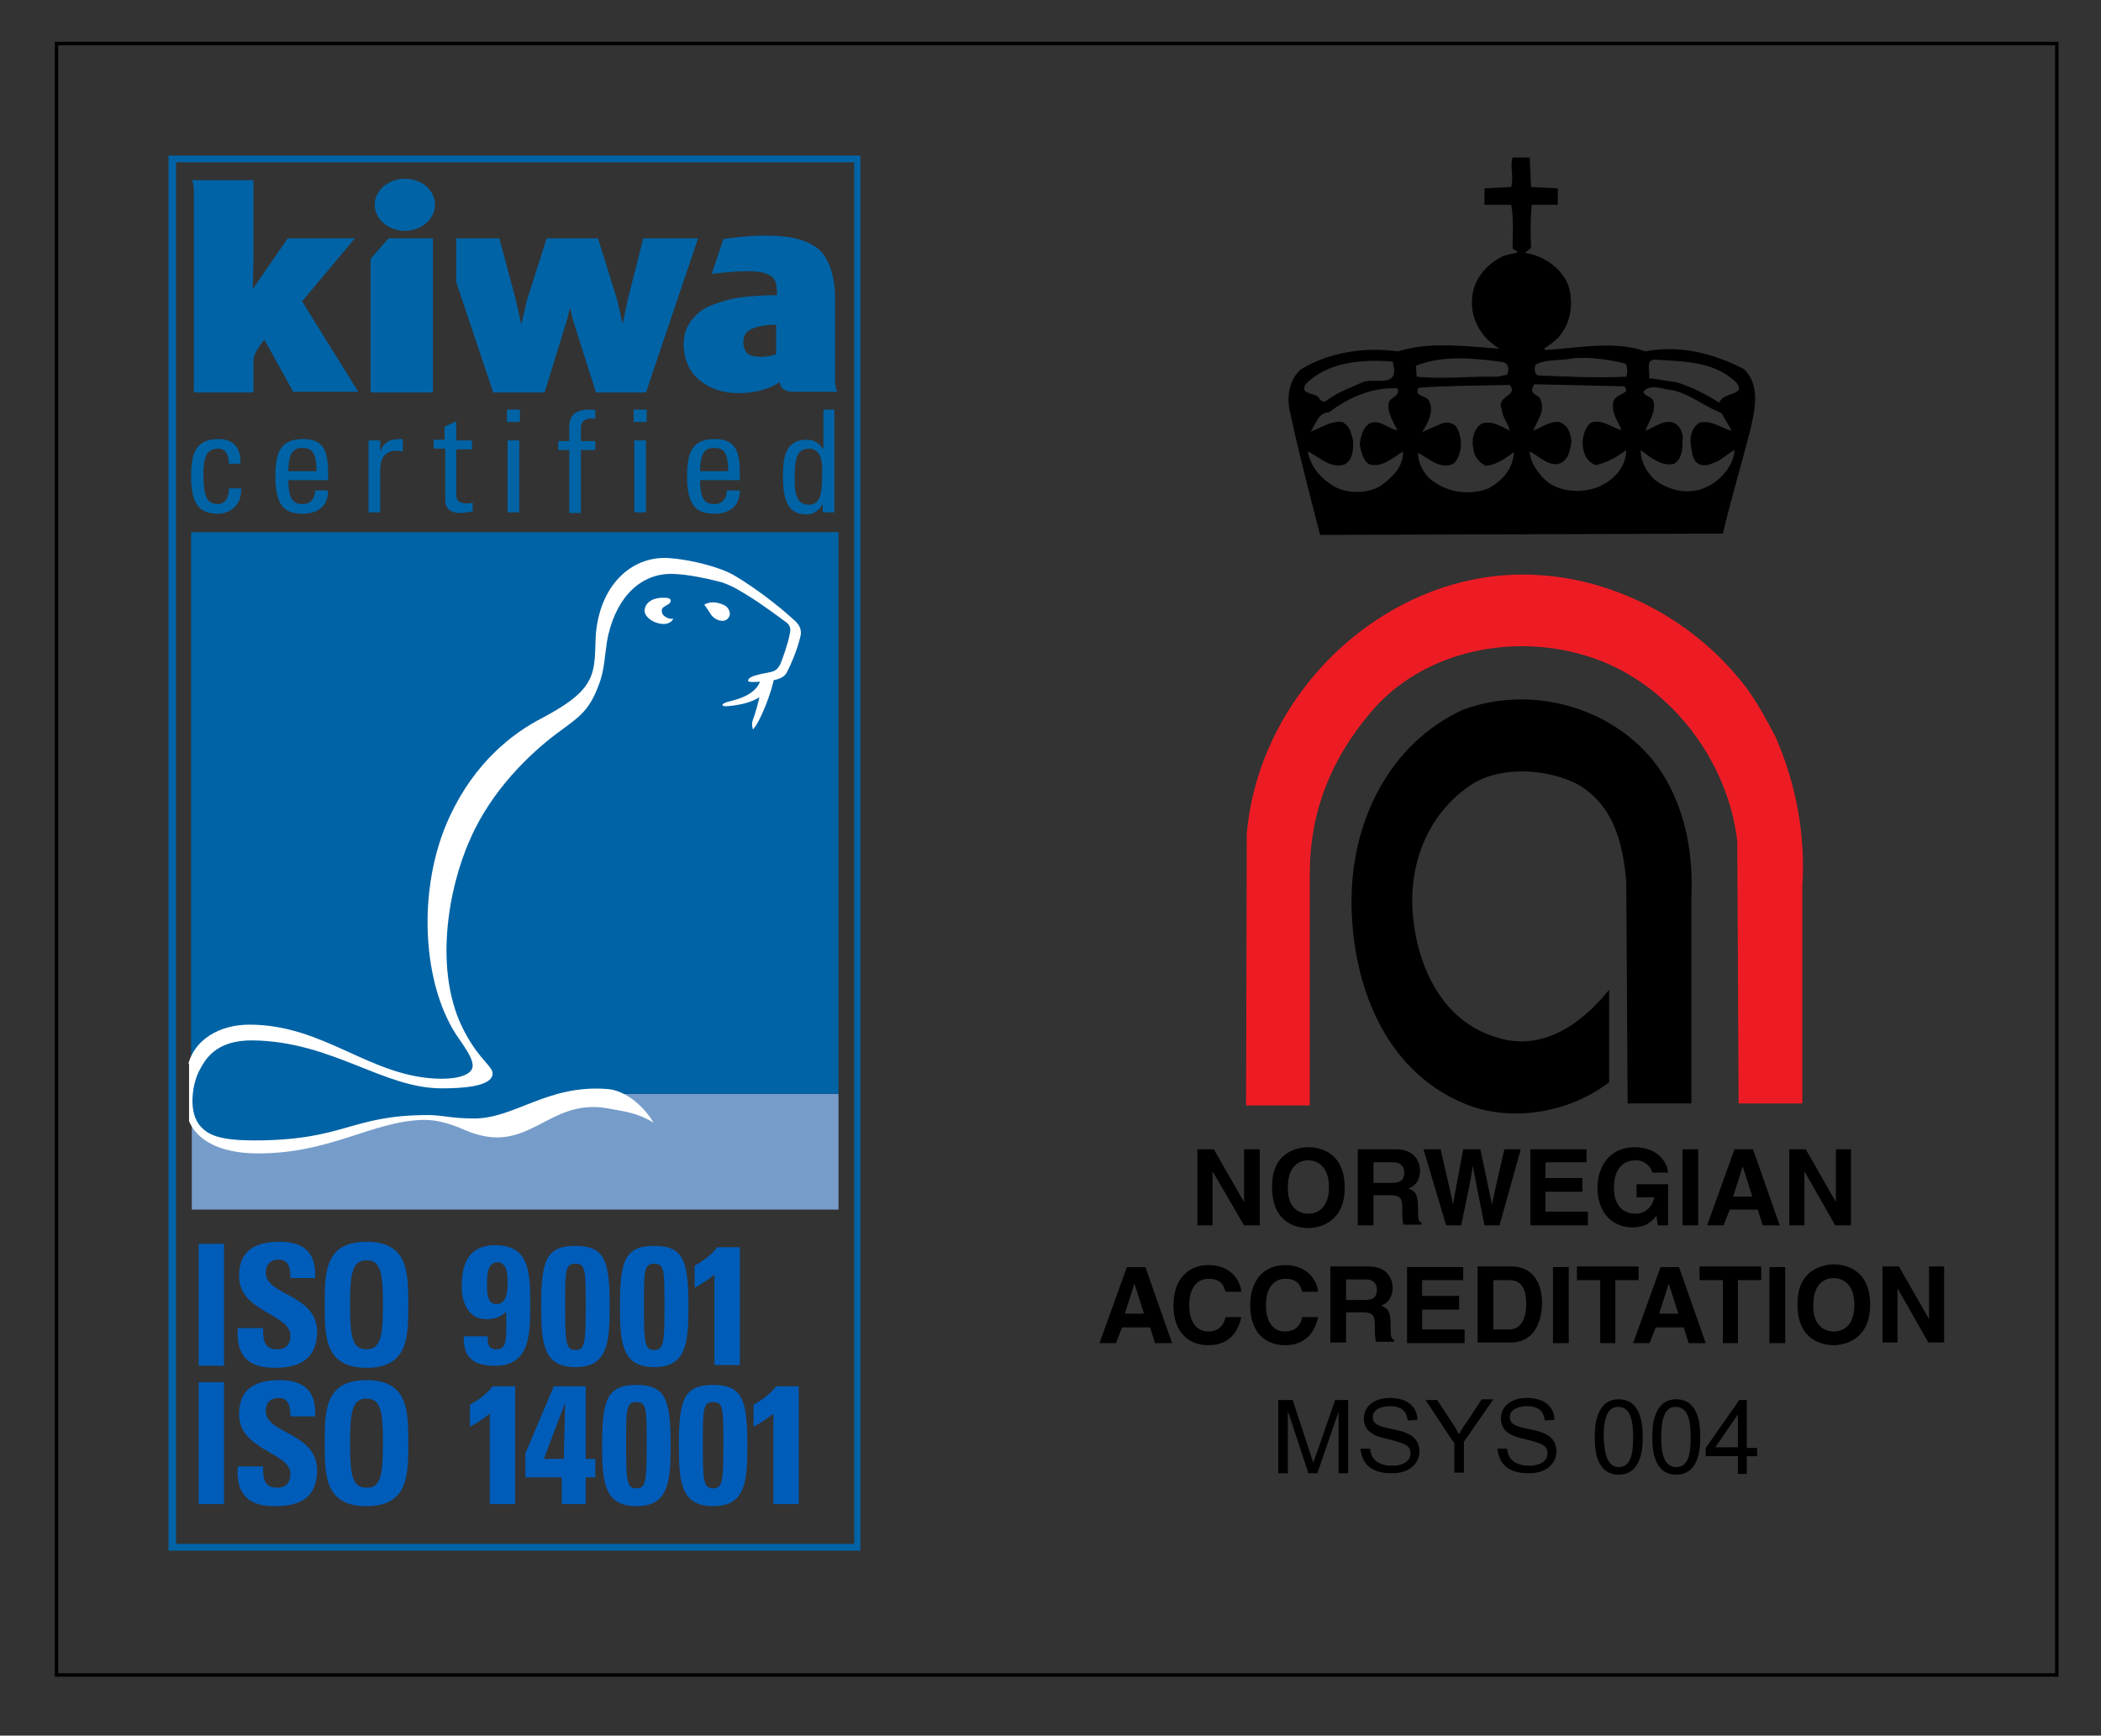 <?xml version="1.0" encoding="utf-8"?>
<!-- Generator: Adobe Illustrator 26.3.1, SVG Export Plug-In . SVG Version: 6.00 Build 0)  -->
<svg version="1.1" id="Bunnramme_lav" xmlns="http://www.w3.org/2000/svg" xmlns:xlink="http://www.w3.org/1999/xlink" x="0px"
	 y="0px" viewBox="0 0 306.7 253.4" style="enable-background:new 0 0 306.7 253.4;" xml:space="preserve">
<rect x="0" y="0" width="306.7" height="253.4" fill="#333333" stroke="none"/>
<style type="text/css">
	.st0{fill:#ED1C24;}
	.st1{fill:#769CCA;}
	.st2{fill:#0063A6;}
	.st3{fill:#FFFFFF;}
	.st4{fill:none;}
	.st5{fill:#005CB9;}
</style>
<path d="M8,6.1v158v22v58.7h292.5v-58.7v-22V6.1H8z M300,186.1v58.2H8.5v-58.2v-22V6.6H300v157.5V186.1z"/>
<g>
	<path d="M192.7,78.1l58.8-0.2c1.2-5.1,2.7-10,4-15.1c0.7-3.1,1.5-6.5-0.9-8.9c-4.2-2.2-9.3-3.6-14.4-2.6c-4.4-1.6-9.8-0.5-14.6-0.2
		l-0.2-0.2c1.2-0.8,2.1-1.4,2.8-2.6c1.3-1.9,1.5-5.1,0.5-7.2c-1.2-2.3-3.6-3.8-6.1-4.2l0.9-0.7c-0.1-2.2-0.1-4.2,0.1-6.3h3.8v-2.4
		l-3.9-0.2l-0.2-4.3h-2.5c-0.4,1.2,0.2,2.9-0.2,4.3l-3.9,0.2v2.4h3.9c0.4,2,0.2,4.3,0.2,6.4l0.8,0.5c-0.7,0.3-1.6,0.3-2.4,0.7
		c-2.3,1.2-4.1,3.3-4.3,6c-0.3,3.1,1.4,5.9,4,7.4c-4.7-0.3-10.2-1.1-14.8,0.4c-5.1-0.7-10.3,0.2-14.3,2.7c-1.6,1.5-2,3.9-1.5,6.1
		C189.6,66.2,191.2,72.2,192.7,78.1z M241.5,52.5c4.3,0.3,8.8,0.2,12,3.4c1.5,1.9-2.1,1.3-2.5,2.9c-1.9-1.2-4-2.3-6.3-3l-4-0.6
		C241,54.3,240.1,52.6,241.5,52.5z M244.8,62c-1.5-1.1-3.1,0.3-4.6,0.9c0.4-1.3,1.7-2.8,1.1-4.5c-0.4-0.6-1.2-0.5-1.4-1.2
		c1-1.3,3-0.3,4.4-0.2c2.5,0.6,4.6,2.4,7,3.3l1.5,2.6c-1.5-0.4-3-1.6-4.7-1.2c-1,0.6-1.4,1.8-1.3,3c0.1,0.9,0.2,1.8,0.6,2.5
		c0.7,1,1.8,0.8,2.7,0.4c1.2-0.4,2-1.3,3.1-1.9c-0.1,2.3-2.1,4.6-4.3,5.5c-2.4,1.1-5.4,0.4-7.4-1.2c-1.2-1.2-2-2.6-2-4.3
		c1.3,1,3.1,2.5,4.9,2c1.2-0.8,1.2-2.2,1.2-3.3C245.8,63.5,245.4,62.6,244.8,62z M224.2,53.2c1.6-0.8,3.7-0.5,5.5-0.9
		c2.6-0.2,5.2,0.2,7.6,0.8c0.3,0.5,0.3,1.3,0.1,1.9c-4.3,0.2-8.8,0-13-0.2C223.9,54.3,224,53.7,224.2,53.2z M227.6,61.6
		c-1.4-0.1-2.6,0.8-3.8,1.3c0.6-1.5,2-3.1,0.9-4.9c-0.5-0.4-1.4-0.6-0.9-1.6l0.2-0.3l13.2,0.3c0,0.2,0.2,0.4,0.2,0.7
		c-0.7,0.6-1.7,0.7-1.9,1.6c-0.3,1.7,0.7,2.7,1.2,4.1c-1.5-0.4-3.1-1.8-4.6-1c-1,1.1-1.3,2.7-0.9,4.1c0.2,0.9,0.9,1.8,1.8,2
		c1.7-0.4,3.1-1.2,4.4-2.2c0,2.5-1.9,4.5-4.1,5.4c-2.5,1-6,0.7-7.8-1.1c-1-1-2.1-2.4-2.2-4.1c1.4,0.7,3.2,2.7,4.9,1.5
		c0.9-0.8,1-1.8,1.2-2.9C229.3,63.4,229,62.1,227.6,61.6z M219.2,59.7c0.1,1.2,0.9,2,1.2,3.2c-1.3-0.7-2.8-1.6-4.2-1
		c-1.2,0.9-1.4,2.5-1.1,3.7c0.1,1.1,0.9,2,1.8,2.4c1.6-0.1,3-1.2,4.1-2c-0.1,2.4-1.6,4.1-3.7,5.3c-2.5,1-5.6,0.7-7.9-0.9
		c-1.4-0.9-2.4-2.6-2.4-4.3c1.4,0.7,3.4,2.7,5.3,1.5c1.2-1.4,1.2-3.6,0.4-5.1c-0.4-0.8-1.6-1-2.4-0.6c-0.9,0.4-1.9,0.8-2.7,1.2
		c0.8-1.3,1.8-3,1-4.6c-0.4-0.8-2.3-0.6-1.5-1.9c4.3-0.3,8.8-0.3,13.3-0.4C221.7,57.9,218.4,57.7,219.2,59.7z M219.6,52.9
		c0.7,0.4,0.7,1.1,0.4,1.8l-1.4,0.3c-4.1-0.1-7.9,0.4-11.8,0l-0.1-1.6C210.6,51.8,215.5,52.3,219.6,52.9z M204.1,57.1
		c-0.1,0.9-1.2,0.9-1.4,1.8c-0.2,1.4,0.7,2.7,1.3,3.9c-1.3-0.1-2.7-1.8-4.2-0.9c-1,0.8-1.2,2-1.3,3.1c0.2,1,0.5,2.3,1.4,2.8
		c1.9,0.5,3.5-1,4.9-1.9c0.1,2.3-1.6,3.8-3.2,5c-2.1,1.3-5.3,1.2-7.2-0.1c-1.7-1.1-3.1-2.7-3.5-4.9c1.7,0.8,3.3,2.6,5.4,1.9
		c1.2-0.7,1.3-2.2,1.2-3.6c-0.3-1-0.4-2-1.6-2.6c-1.7-0.2-3.2,1-4.6,1.4c0.8-1,1.1-2.8,2.7-2.8c2.8-2.1,6.2-3.7,10-3.5L204.1,57.1z
		 M190.6,56.1c3.1-3.2,8.1-3.7,12.7-3.3l0.2,1c0.3,2.9-3.3,1.2-4.8,2.1c-1.8,0.8-3.7,1.5-5.2,2.7c-0.5,0.1-0.7-0.1-0.9-0.4
		C192.3,57.3,189.6,57.7,190.6,56.1z"/>
	<path class="st0" d="M259.2,107.6c-1.6-3-3.1-5.9-5.4-8.6c-9.5-11.5-25.9-18.2-41.6-13.7c-16.1,4.6-28.7,19.4-30.2,36.4l-0.1,39.7
		h9.3v-34.2c0.1-9.1,3.3-16.6,8.9-23.2c7.2-8.6,20-11.7,31.3-8.3c11.9,3.5,20.8,15,22.2,27.1l0.2,38.3h9.3v-31.6
		C263.6,121.6,262.1,114.3,259.2,107.6z"/>
	<path d="M213.6,103.6c-10.7,4.9-16.5,16.3-16.3,28.6c0.2,12.3,5.3,25,17.7,29.4c6.8,2.2,14.6,0.5,19.9-3.6v-13.5
		c-4.1,5.1-10,9.3-16.9,6.8c-7.1-2.3-10.7-9.4-11.6-16.4c-1.2-8.3,2-16.4,8.8-20.6c4.3-2.5,10.8-2,15.1,0.2
		c5.3,3.1,6.6,8.6,7.1,14.2l0.2,32.4h9.3v-29.9c0.3-6.4-0.8-12.3-3.7-17.4C237.7,104.2,224.8,99.5,213.6,103.6z"/>
</g>
<g>
	<g>
		<rect x="28" y="159.7" class="st1" width="94.4" height="16.9"/>
		<path class="st2" d="M28,77.7h94.4v82H86c-6.7,0.7-10.9,4.8-16.1,4.3c-2.9-0.3-5.1-0.9-7.2-0.9c-9.4,0-11.9,5-25.6,5
			c-3.6,0-6.4-2-9.2-5V77.7z"/>
		<g>
			<path class="st3" d="M102.8,88.3c0,0,0.3,0.3,0.9,1.3c0.6,1,2.3,1.6,2.8,0.3c0.2-0.6-0.3-1.4-0.9-1.6
				C103.8,87.5,102.8,88.3,102.8,88.3"/>
			<path class="st3" d="M27.5,155.3c0.9-3.4,4.4-5.7,8.9-5.7c11.1,0,17.7,7.8,28,7.9c2.8,0,4.6-0.7,4.6-1.9c0-0.8-0.5-1.8-1.9-3.8
				c-5.5-7.6-6.4-22.1-1.4-32.7c3.6-7.7,9-12,13.5-14.3c2.6-1.4,5.5-3.1,6.7-5.3c1.2-2.1,0.9-4.6,1.1-7.1
				c0.7-7.3,5.5-11.4,10.9-10.9c2.4,0.2,5,0.8,7,1.5c0.9,0.3,1.8,0.7,2.6,1.2c2.5,1.5,5.9,4,8.5,6.4c0.8,0.7,1.1,1.5,0.8,2.5
				c-0.5,2-1.3,3.8-1.9,5c-0.3,0.6-0.8,0.9-1.5,1.1c-0.7,0.2-4.2,0.6-4.2,0.2c0-0.9,3-1.1,3.7-1.4c0.5-0.2,0.7-0.5,1-1
				c0.4-1,1.1-2.9,1.4-4.5c0.2-0.7,0-1.3-0.6-1.7c-3.1-2.3-5-3.6-7.3-4.9c-0.8-0.4-1.6-0.8-2.5-1c-1.9-0.5-4.4-1-6.4-1.1
				c-5.4-0.3-8.9,4.1-9.9,9.9c-0.3,1.9-0.4,4.4-1.2,6.3c-1.5,4.1-3.1,4.8-6.4,7.3c-3.4,2.6-9.2,7.9-12.4,15.3
				c-3.1,6.9-5.5,19.4-0.7,28.2c2.2,4.1,4.1,4.9,4,6c-0.1,1.9-4.7,2.1-7.4,2.1c-8.6,0-15.9-6.8-27.5-7c-5.6-0.1-7.1,2.9-7.9,4.4
				c-1,1.9-1.6,5.7-0.1,7.8c1.2,1.7,3.3,2.4,8.1,2.4c13.3,0,14-3.7,25.4-3.7c2.1,0,3.4,0.5,6.7,0.5c6,0,10.7-5,19.5-4.3
				c2.6,0.2,5.3,2.5,6.7,4.9c-2.5-1.5-4.2-1.6-6.8-2.1c-8.8-1.5-11.4,7.2-20.7,3.2c-2.7-1.2-4.5-1.5-6.1-1.5
				c-7.5,0.2-13.5,4.9-24.1,4.9c-5.9,0-9-2.1-10.1-4.7V155.3z"/>
			<path class="st3" d="M112.2,98.8c-0.7,0-0.9,0-0.9,0.2c-0.2,1.5-0.5,3.7-1.4,6.1c-0.1,0.4-0.2,0.6,0,1.4c1-0.9,2.9-5.8,3.1-7.6
				C113,98.8,112.8,98.8,112.2,98.8"/>
			<path class="st3" d="M98.3,90.3c0,0-0.4,0.2-1.1-0.2c-0.5-0.3-0.6-0.6-0.6-1c0-0.4,0.5-0.6,1-0.9c0.4-0.3,0.5-0.8-0.2-0.9
				c-2-0.2-3.2,0.6-3.3,1.8c-0.1,0.9,1.3,2,2.8,2C98,91.1,98.3,90.3,98.3,90.3"/>
			<path class="st3" d="M112.6,98.9c-0.5,2.7-2.4,3.8-6.3,4.2c-1.2,0.1-1.1-0.4,0.2-0.7c2.1-0.5,4.2-1.4,4.6-3.4
				C111.2,98.4,112.7,98.2,112.6,98.9"/>
		</g>
	</g>
</g>
<g>
	<path id="XMLID_7_" class="st2" d="M51.8,34.8H42l-5.1,7.4L37,38V26.3h-8.4H28c0,0,0.3,0.4,0.3,1.5v29.5H37c0,0,0-3.2,0-4.7
		c0-1.2,1.6-3,1.6-3l4.2,7.6h9.5L44.1,44L51.8,34.8z"/>
	<polygon id="XMLID_6_" class="st2" points="93.9,34.8 91.6,43.9 90.9,47.3 90.1,43.8 87.3,34.8 79.8,34.8 76.9,43.9 76.1,47.4 
		75.3,43.8 72.9,34.8 66.6,34.8 66.6,41.2 72,57.3 79.5,57.3 82.8,46.6 83.2,44.9 83.6,46.6 87,57.3 94.3,57.3 101.9,34.8 	"/>
	<path id="XMLID_3_" class="st2" d="M121.9,55.5V43.4c0-3-0.9-5.8-2.5-7.1c-0.9-0.7-2-1.2-3.3-1.5c-1.3-0.3-2.7-0.4-4.2-0.4
		c-3,0-5.5,0.4-6.3,0.5l-1.7,5.1c0.7-0.1,3.2-0.4,5.2-0.4c1.7,0,2.7,0.2,3.6,0.8c0.9,0.7,0.7,2.7,0.7,2.7c-1.6,0-3,0.1-4.3,0.2
		c-0.8,0.1-1.7,0.2-2.5,0.4c-0.8,0.2-1.8,0.5-2.8,0.9c-1.1,0.4-2,1.1-2.8,2.1c-0.8,1-1.2,2.2-1.2,3.5c0,2.1,0.7,3.9,2.2,5.2
		c1.5,1.3,3.4,2,5.8,2c2.3,0,4.3-0.5,6-1.6c0.1,0.6,0.4,1,0.9,1.2c0.4,0.2,1,0.2,1.9,0.2h5.7C122.3,57.3,121.9,56.9,121.9,55.5
		 M113.3,51.7c0,0-0.2,0.1-0.3,0.1c-0.8,0.3-1.7,0.3-2.1,0.3s-1.2-0.1-1.7-0.4c-0.2-0.2-0.4-0.4-0.5-0.7c-0.1-0.3-0.2-0.6-0.2-1
		c0-1,0.4-1.7,1.5-2.1c0.9-0.3,1.9-0.5,3.3-0.5V51.7z"/>
	<polygon id="XMLID_2_" class="st2" points="54.1,37.8 54.1,52.3 54.1,57.3 57.8,57.3 63.2,57.3 63.2,34.8 56.7,34.8 	"/>
	<path id="XMLID_1_" class="st2" d="M59.1,26.1c-2.4,0-4.4,1.7-4.4,3.8c0,2.1,2,3.8,4.4,3.8c2.4,0,4.4-1.7,4.4-3.8
		C63.5,27.8,61.6,26.1,59.1,26.1"/>
</g>
<g>
	<rect x="25.6" y="23.7" class="st4" width="99" height="180.9"/>
	<path class="st2" d="M24.6,22.7v203.7h101V22.7H24.6z M124.7,204.6v20.8h-99v-20.8v-21V23.7h99v159.9V204.6z"/>
</g>
<g>
	<path d="M186.6,204.4h2.1l2.5,7.6c0.4,1.1,0.4,1.3,0.5,1.6h0c0.2-0.6,0.2-0.7,0.6-1.7l2.6-7.5h1.9v10.7h-1.4v-9h0l-3.1,9h-1.3
		L188,206h0v9.1h-1.4V204.4z"/>
	<path d="M200,211.5c0,0.2,0.1,0.7,0.3,1.1c0.6,1.2,2.1,1.4,2.9,1.4c1.5,0,2.7-0.6,2.7-1.8c0-1.3-1.1-1.5-3.3-2.1
		c-1.4-0.3-3.5-0.8-3.5-3c0-1.7,1.4-3,3.8-3c2.3,0,4,1.1,4,3.2l-1.4,0.1c-0.1-0.8-0.4-2.1-2.6-2.1c-0.9,0-2.5,0.3-2.5,1.6
		c0,0.9,0.6,1.3,2.6,1.7c2,0.4,4.2,0.9,4.2,3.3c0,1.8-1.5,3.2-4,3.2c-2.6,0-3.8-1-4.3-2.3c-0.2-0.6-0.3-1-0.3-1.3L200,211.5z"/>
	<path d="M212.2,210.6l-4.1-6.2h1.7l2.1,3.2c0.6,0.8,0.7,1.2,1.1,1.8c0.4-0.8,1.1-1.8,1.2-1.9l2.1-3.2h1.7l-4.3,6.2v4.5h-1.4V210.6z
		"/>
	<path d="M220,211.5c0,0.2,0.1,0.7,0.3,1.1c0.6,1.2,2.1,1.4,2.9,1.4c1.5,0,2.7-0.6,2.7-1.8c0-1.3-1.1-1.5-3.3-2.1
		c-1.4-0.3-3.5-0.8-3.5-3c0-1.7,1.4-3,3.8-3c2.3,0,4,1.1,4,3.2l-1.4,0.1c-0.1-0.8-0.4-2.1-2.6-2.1c-0.9,0-2.5,0.3-2.5,1.6
		c0,0.9,0.6,1.3,2.6,1.7c2,0.4,4.2,0.9,4.2,3.3c0,1.8-1.5,3.2-4,3.2c-2.6,0-3.8-1-4.3-2.3c-0.2-0.6-0.3-1-0.3-1.3L220,211.5z"/>
	<path d="M236.3,204.3c3.5,0,3.5,4.3,3.5,5.5c0,1.2,0,5.5-3.5,5.5c-3.5,0-3.5-4.2-3.5-5.5C232.8,208.7,232.8,204.3,236.3,204.3z
		 M236.3,214.2c2,0,2.1-2.6,2.1-4.4c0-1.9-0.2-4.4-2.2-4.4c-1.8,0-2.1,2.3-2.1,4.4C234.2,211.6,234.4,214.2,236.3,214.2z"/>
	<path d="M244.7,204.3c3.5,0,3.5,4.3,3.5,5.5c0,1.2,0,5.5-3.5,5.5c-3.5,0-3.5-4.2-3.5-5.5C241.2,208.7,241.2,204.3,244.7,204.3z
		 M244.7,214.2c2,0,2.1-2.6,2.1-4.4c0-1.9-0.2-4.4-2.2-4.4c-1.8,0-2.1,2.3-2.1,4.4C242.5,211.6,242.7,214.2,244.7,214.2z"/>
	<path d="M253.7,212.6h-4.7v-1.2l4.9-7h1.1v7h1.5v1.2H255v2.6h-1.3V212.6z M253.7,211.3v-4.8h0l-3.3,4.8H253.7z"/>
</g>
<g>
	<path class="st5" d="M29,199.4v-17.8h3.7v17.8H29z"/>
	<path class="st5" d="M40,199.7c-4.6,0-5.5-2.7-5.3-5.8h3.7c0,1.7,0.1,3.1,2.1,3.1c1.3,0,1.9-0.8,1.9-2c0-3.2-7.5-3.4-7.5-8.7
		c0-2.8,1.3-5,5.9-5c3.6,0,5.4,1.6,5.2,5.3h-3.6c0-1.3-0.2-2.7-1.7-2.7c-1.2,0-1.9,0.7-1.9,1.9c0,3.4,7.5,3.1,7.5,8.7
		C46.2,199.1,42.8,199.7,40,199.7z"/>
	<path class="st5" d="M47.4,190.5c0-4.7,0-9.2,6.1-9.2c6.1,0,6.1,4.5,6.1,9.2c0,4.7,0,9.2-6.1,9.2C47.4,199.7,47.4,195.1,47.4,190.5
		z M55.9,190.5c0-4.6-0.3-6.5-2.4-6.5c-2.1,0-2.4,2-2.4,6.5c0,4.6,0.3,6.5,2.4,6.5C55.6,197,55.9,195,55.9,190.5z"/>
	<path class="st5" d="M71.2,195.3c0,0.4,0,0.9,0.2,1.2s0.5,0.5,1,0.5c1.7,0,1.5-1.4,1.5-5.5c-0.8,0.8-1.7,1.1-2.9,1.1
		c-2.6,0-3.6-2.4-3.6-4.7c0-3.4,1-6.1,4.9-6.1c5.1,0,5.1,4.1,5.1,8.9c0,4.2-0.1,8.7-5.1,8.7c-3,0-4.7-1-4.6-4.3H71.2z M72.5,190.4
		c1.5,0,1.6-2,1.6-3.1c0-1.1,0-3-1.5-3c-1.5,0-1.5,2-1.5,3.1S71,190.4,72.5,190.4z"/>
	<path class="st5" d="M89,190.7c0,5.4-0.3,8.9-5,8.9s-5-3.5-5-8.9c0-6.6,0.7-8.8,5-8.8S89,184.1,89,190.7z M82.5,190.8
		c0,5.2,0.1,6.3,1.5,6.3s1.5-1.1,1.5-6.3c0-5.3,0-6.3-1.5-6.3S82.5,185.5,82.5,190.8z"/>
	<path class="st5" d="M100.5,190.7c0,5.4-0.3,8.9-5,8.9s-5-3.5-5-8.9c0-6.6,0.7-8.8,5-8.8S100.5,184.1,100.5,190.7z M94,190.8
		c0,5.2,0.1,6.3,1.5,6.3s1.5-1.1,1.5-6.3c0-5.3,0-6.3-1.5-6.3S94,185.5,94,190.8z"/>
	<path class="st5" d="M101.4,184.8c1.2-0.7,2.4-1.5,3.3-2.7h3.3v17.2h-3.7v-13.2c-0.9,0.7-1.9,1.4-2.9,1.9V184.8z"/>
	<path class="st5" d="M29,219.6v-17.8h3.7v17.8H29z"/>
	<path class="st5" d="M40,219.9c-4.6,0-5.5-2.7-5.3-5.8h3.7c0,1.7,0.1,3.1,2.1,3.1c1.3,0,1.9-0.8,1.9-2c0-3.2-7.5-3.4-7.5-8.7
		c0-2.8,1.3-5,5.9-5c3.6,0,5.4,1.6,5.2,5.3h-3.6c0-1.3-0.2-2.7-1.7-2.7c-1.2,0-1.9,0.7-1.9,1.9c0,3.4,7.5,3.1,7.5,8.7
		C46.2,219.4,42.8,219.9,40,219.9z"/>
	<path class="st5" d="M47.4,210.7c0-4.7,0-9.2,6.1-9.2c6.1,0,6.1,4.5,6.1,9.2c0,4.7,0,9.2-6.1,9.2C47.4,219.9,47.4,215.4,47.4,210.7
		z M55.9,210.7c0-4.6-0.3-6.5-2.4-6.5c-2.1,0-2.4,2-2.4,6.5c0,4.6,0.3,6.5,2.4,6.5C55.6,217.3,55.9,215.3,55.9,210.7z"/>
	<path class="st5" d="M68.6,205.1c1.2-0.7,2.4-1.5,3.3-2.7h3.3v17.2h-3.7v-13.2c-0.9,0.7-1.9,1.4-2.9,1.9V205.1z"/>
	<path class="st5" d="M76.7,212.2c4.1-9.7,4.1-9.8,4.2-9.8h4.6V213h1.4v2.7h-1.4v3.9H82v-3.9h-5.3V212.2z M82.3,213l0.2-8.2h0
		l-3.1,8.2H82.3z"/>
	<path class="st5" d="M97.9,211c0,5.4-0.3,8.9-5,8.9s-5-3.5-5-8.9c0-6.6,0.7-8.8,5-8.8S97.9,204.4,97.9,211z M91.4,211
		c0,5.2,0.1,6.3,1.5,6.3s1.5-1.1,1.5-6.3c0-5.3,0-6.3-1.5-6.3S91.4,205.7,91.4,211z"/>
	<path class="st5" d="M109.1,211c0,5.4-0.3,8.9-5,8.9s-5-3.5-5-8.9c0-6.6,0.7-8.8,5-8.8S109.1,204.4,109.1,211z M102.6,211
		c0,5.2,0.1,6.3,1.5,6.3s1.5-1.1,1.5-6.3c0-5.3,0-6.3-1.5-6.3S102.6,205.7,102.6,211z"/>
	<path class="st5" d="M110,205.1c1.2-0.7,2.4-1.5,3.3-2.7h3.3v17.2h-3.7v-13.2c-0.9,0.7-1.9,1.4-2.9,1.9V205.1z"/>
</g>
<g>
	<path d="M181.7,167.8h2.2v11.1h-2.3L177,171h0v7.9h-2.2v-11.1h2.4l4.4,7.7h0V167.8z"/>
	<path d="M191,167.5c1.5,0,5.3,0.6,5.3,5.9c0,5.2-3.9,5.9-5.3,5.9c-1.5,0-5.3-0.6-5.3-5.9C185.6,168.1,189.5,167.5,191,167.5z
		 M191,177.2c1.3,0,3-0.8,3-3.9c0-3.1-1.8-3.9-3-3.9c-1.3,0-3,0.8-3,3.9C187.9,176.4,189.7,177.2,191,177.2z"/>
	<path d="M198.2,167.8h5.6c3,0,3.5,2.2,3.5,3.1c0,1.2-0.6,2.3-1.7,2.6c0.9,0.4,1.4,0.7,1.4,2.8c0,1.6,0,2,0.5,2.2v0.3h-2.6
		c-0.2-0.5-0.2-1.1-0.2-2.2c0-1.5-0.1-2.1-1.8-2.1h-2.4v4.4h-2.3V167.8z M203.2,172.7c1.2,0,1.8-0.4,1.8-1.5c0-0.6-0.3-1.5-1.6-1.5
		h-2.9v3H203.2z"/>
	<path d="M207.8,167.8h2.5c1.4,6.1,1.6,6.9,1.8,8.1h0c0.2-1.2,0.4-2.3,1.5-8.1h2.5c1.3,6.1,1.4,6.7,1.7,8.1h0c0.2-1.1,0.4-2,1.8-8.1
		h2.4l-3.1,11.1h-2.2c-1.1-5.5-1.3-6.5-1.7-8.7h0c-0.3,2.1-0.5,2.9-1.7,8.7h-2.2L207.8,167.8z"/>
	<path d="M231.5,169.7h-5.9v2.3h5.4v2h-5.4v2.9h6.2v2h-8.4v-11.1h8.2V169.7z"/>
	<path d="M238.9,172.9h4.6v6H242l-0.2-1.4c-0.6,0.7-1.4,1.7-3.5,1.7c-2.7,0-5.1-1.9-5.1-5.8c0-3,1.7-5.9,5.4-5.9
		c3.4,0,4.8,2.2,4.9,3.7h-2.3c0-0.4-0.8-1.8-2.4-1.8c-1.7,0-3.2,1.1-3.2,4c0,3,1.7,3.8,3.2,3.8c0.5,0,2.2-0.2,2.7-2.4h-2.6V172.9z"
		/>
	<path d="M247.9,178.9h-2.3v-11.1h2.3V178.9z"/>
	<path d="M251.6,178.9h-2.4l4-11.1h2.7l3.9,11.1h-2.5l-0.7-2.3h-4.1L251.6,178.9z M253,174.7h2.8l-1.4-4.4h0L253,174.7z"/>
	<path d="M268,167.8h2.2v11.1h-2.3l-4.5-7.9h0v7.9h-2.2v-11.1h2.4l4.4,7.7h0V167.8z"/>
	<path d="M162.9,196.1h-2.4l4-11.1h2.7l3.9,11.1h-2.5l-0.7-2.3h-4.1L162.9,196.1z M164.2,191.8h2.8l-1.4-4.4h0L164.2,191.8z"/>
	<path d="M178.9,188.6c-0.2-0.7-0.5-1.9-2.5-1.9c-1.1,0-2.8,0.7-2.8,3.9c0,2,0.8,3.8,2.8,3.8c1.3,0,2.2-0.7,2.5-2.1h2.3
		c-0.5,2.4-2,4.1-4.8,4.1c-3,0-5.1-2-5.1-5.8c0-3.9,2.2-5.9,5.1-5.9c3.3,0,4.7,2.3,4.8,3.9H178.9z"/>
	<path d="M190.1,188.6c-0.2-0.7-0.5-1.9-2.5-1.9c-1.1,0-2.8,0.7-2.8,3.9c0,2,0.8,3.8,2.8,3.8c1.3,0,2.2-0.7,2.5-2.1h2.3
		c-0.5,2.4-2,4.1-4.8,4.1c-3,0-5.1-2-5.1-5.8c0-3.9,2.2-5.9,5.1-5.9c3.3,0,4.7,2.3,4.8,3.9H190.1z"/>
	<path d="M194.2,184.9h5.6c3,0,3.5,2.2,3.5,3.1c0,1.2-0.6,2.3-1.7,2.6c0.9,0.4,1.4,0.7,1.4,2.8c0,1.6,0,2,0.5,2.2v0.3h-2.6
		c-0.2-0.5-0.2-1.1-0.2-2.2c0-1.5-0.1-2.1-1.8-2.1h-2.4v4.4h-2.3V184.9z M199.2,189.8c1.2,0,1.8-0.4,1.8-1.5c0-0.6-0.3-1.5-1.6-1.5
		h-2.9v3H199.2z"/>
	<path d="M213.5,186.9h-5.9v2.3h5.4v2h-5.4v2.9h6.2v2h-8.4v-11.1h8.2V186.9z"/>
	<path d="M215.7,184.9h4.9c3.7,0,4.5,3.2,4.5,5.3c0,2.4-0.9,5.8-4.6,5.8h-4.8V184.9z M218,194.1h2.3c1.9,0,2.5-1.9,2.5-3.7
		c0-3.3-1.6-3.5-2.6-3.5H218V194.1z"/>
	<path d="M229,196.1h-2.3v-11.1h2.3V196.1z"/>
	<path d="M235.9,196.1h-2.3v-9.2h-3.4v-2h9v2h-3.4V196.1z"/>
	<path d="M240.8,196.1h-2.4l4-11.1h2.7l3.9,11.1h-2.5l-0.7-2.3h-4.1L240.8,196.1z M242.2,191.8h2.8l-1.4-4.4h0L242.2,191.8z"/>
	<path d="M253.8,196.1h-2.3v-9.2h-3.4v-2h9v2h-3.4V196.1z"/>
	<path d="M260.6,196.1h-2.3v-11.1h2.3V196.1z"/>
	<path d="M267.7,184.6c1.5,0,5.3,0.6,5.3,5.9c0,5.2-3.9,5.9-5.3,5.9c-1.5,0-5.3-0.6-5.3-5.9C262.3,185.3,266.2,184.6,267.7,184.6z
		 M267.7,194.4c1.3,0,3-0.8,3-3.9c0-3.1-1.8-3.9-3-3.9c-1.3,0-3,0.8-3,3.9C264.6,193.6,266.4,194.4,267.7,194.4z"/>
	<path d="M281.6,184.9h2.2v11.1h-2.3l-4.5-7.9h0v7.9h-2.2v-11.1h2.4l4.4,7.7h0V184.9z"/>
</g>
<g>
	<path class="st2" d="M33.4,67.7c0-1.7-0.8-2.2-1.5-2.2c-1.3,0-2.2,0.6-2.2,3.5c0,3.4,0.4,4.6,2.2,4.6c0.4,0,1.6-0.4,1.5-2.3h1.8
		c0.1,2.9-2.1,3.7-3.3,3.7c-2.2,0-4-0.7-4-5.3c0-3.1,0.4-5.6,4-5.6c2.1,0,3.3,1.2,3.2,3.6H33.4L33.4,67.7z"/>
	<path class="st2" d="M46.2,68.8c0-3.1-0.9-3.4-2.1-3.4c-1.1,0-2,0.5-2,3.4H46.2L46.2,68.8z M42.1,70.1c0,2.9,0.8,3.5,2.1,3.5
		c1.2,0,1.8-0.9,1.8-2h1.9c0,2.3-1.5,3.4-3.7,3.4c-2.2,0-4-0.7-4-5.3c0-3.1,0.4-5.6,4-5.6c3,0,3.7,1.6,3.7,5.1v0.9H42.1L42.1,70.1z"
		/>
	<path class="st2" d="M55.5,65.9L55.5,65.9c0.7-1.6,1.6-1.8,3.3-1.8v1.8c-0.3,0-0.6-0.1-0.9-0.1c-1.9,0-2.4,1.4-2.4,2.8v6.2h-1.7
		V64.3h1.7V65.9L55.5,65.9z"/>
	<path class="st2" d="M64.9,64.3v-2l1.7-0.8v2.8h2.3v1.3h-2.3V72c0,0.7,0,1.5,1.6,1.5c0.1,0,0.4,0,0.8-0.1v1.3
		c-0.6,0-1.1,0.2-1.7,0.2c-1.6,0-2.3-0.7-2.3-1.9v-7.5h-1.7v-1.3H64.9L64.9,64.3z"/>
	<path class="st2" d="M75.8,74.8h-1.7V64.3h1.7V74.8L75.8,74.8z M74,59.8h1.9v1.8H74V59.8L74,59.8z"/>
	<path class="st2" d="M83.1,64.3v-2c0-2.1,1.5-2.5,3-2.5c0.4,0,0.6,0,0.8,0.1v1.2c-1.8-0.1-2.1,0.6-2.1,1.5v1.8h2.1v1.3h-2.1v9.2
		h-1.7v-9.2h-1.6v-1.3H83.1L83.1,64.3z"/>
	<path class="st2" d="M94.3,74.8h-1.7V64.3h1.7V74.8L94.3,74.8z M92.5,59.8h1.9v1.8h-1.9V59.8L92.5,59.8z"/>
	<path class="st2" d="M106.3,68.8c0-3.1-0.9-3.4-2.1-3.4c-1.1,0-2,0.5-2,3.4H106.3L106.3,68.8z M102.2,70.1c0,2.9,0.8,3.5,2.1,3.5
		c1.2,0,1.8-0.9,1.8-2h1.9c0,2.3-1.5,3.4-3.7,3.4c-2.2,0-4-0.7-4-5.3c0-3.1,0.4-5.6,4-5.6c3,0,3.7,1.6,3.7,5.1v0.9H102.2L102.2,70.1
		z"/>
	<path class="st2" d="M118.1,65.5c-1.8,0-2.1,1.5-2.1,4.3c0,1.6,0,3.9,2.1,3.9c1.9,0,1.9-2.4,1.9-4.5
		C120.1,67.8,120,65.5,118.1,65.5L118.1,65.5z M120.1,59.8h1.7v15h-1.7v-1.2h0c-0.6,1-1.3,1.5-2.4,1.5c-1.7,0-3.4-0.7-3.4-5.3
		c0-2.6,0.1-5.6,3.5-5.6c1,0,1.7,0.4,2.3,1.3h0.1V59.8L120.1,59.8z"/>
</g>
</svg>
